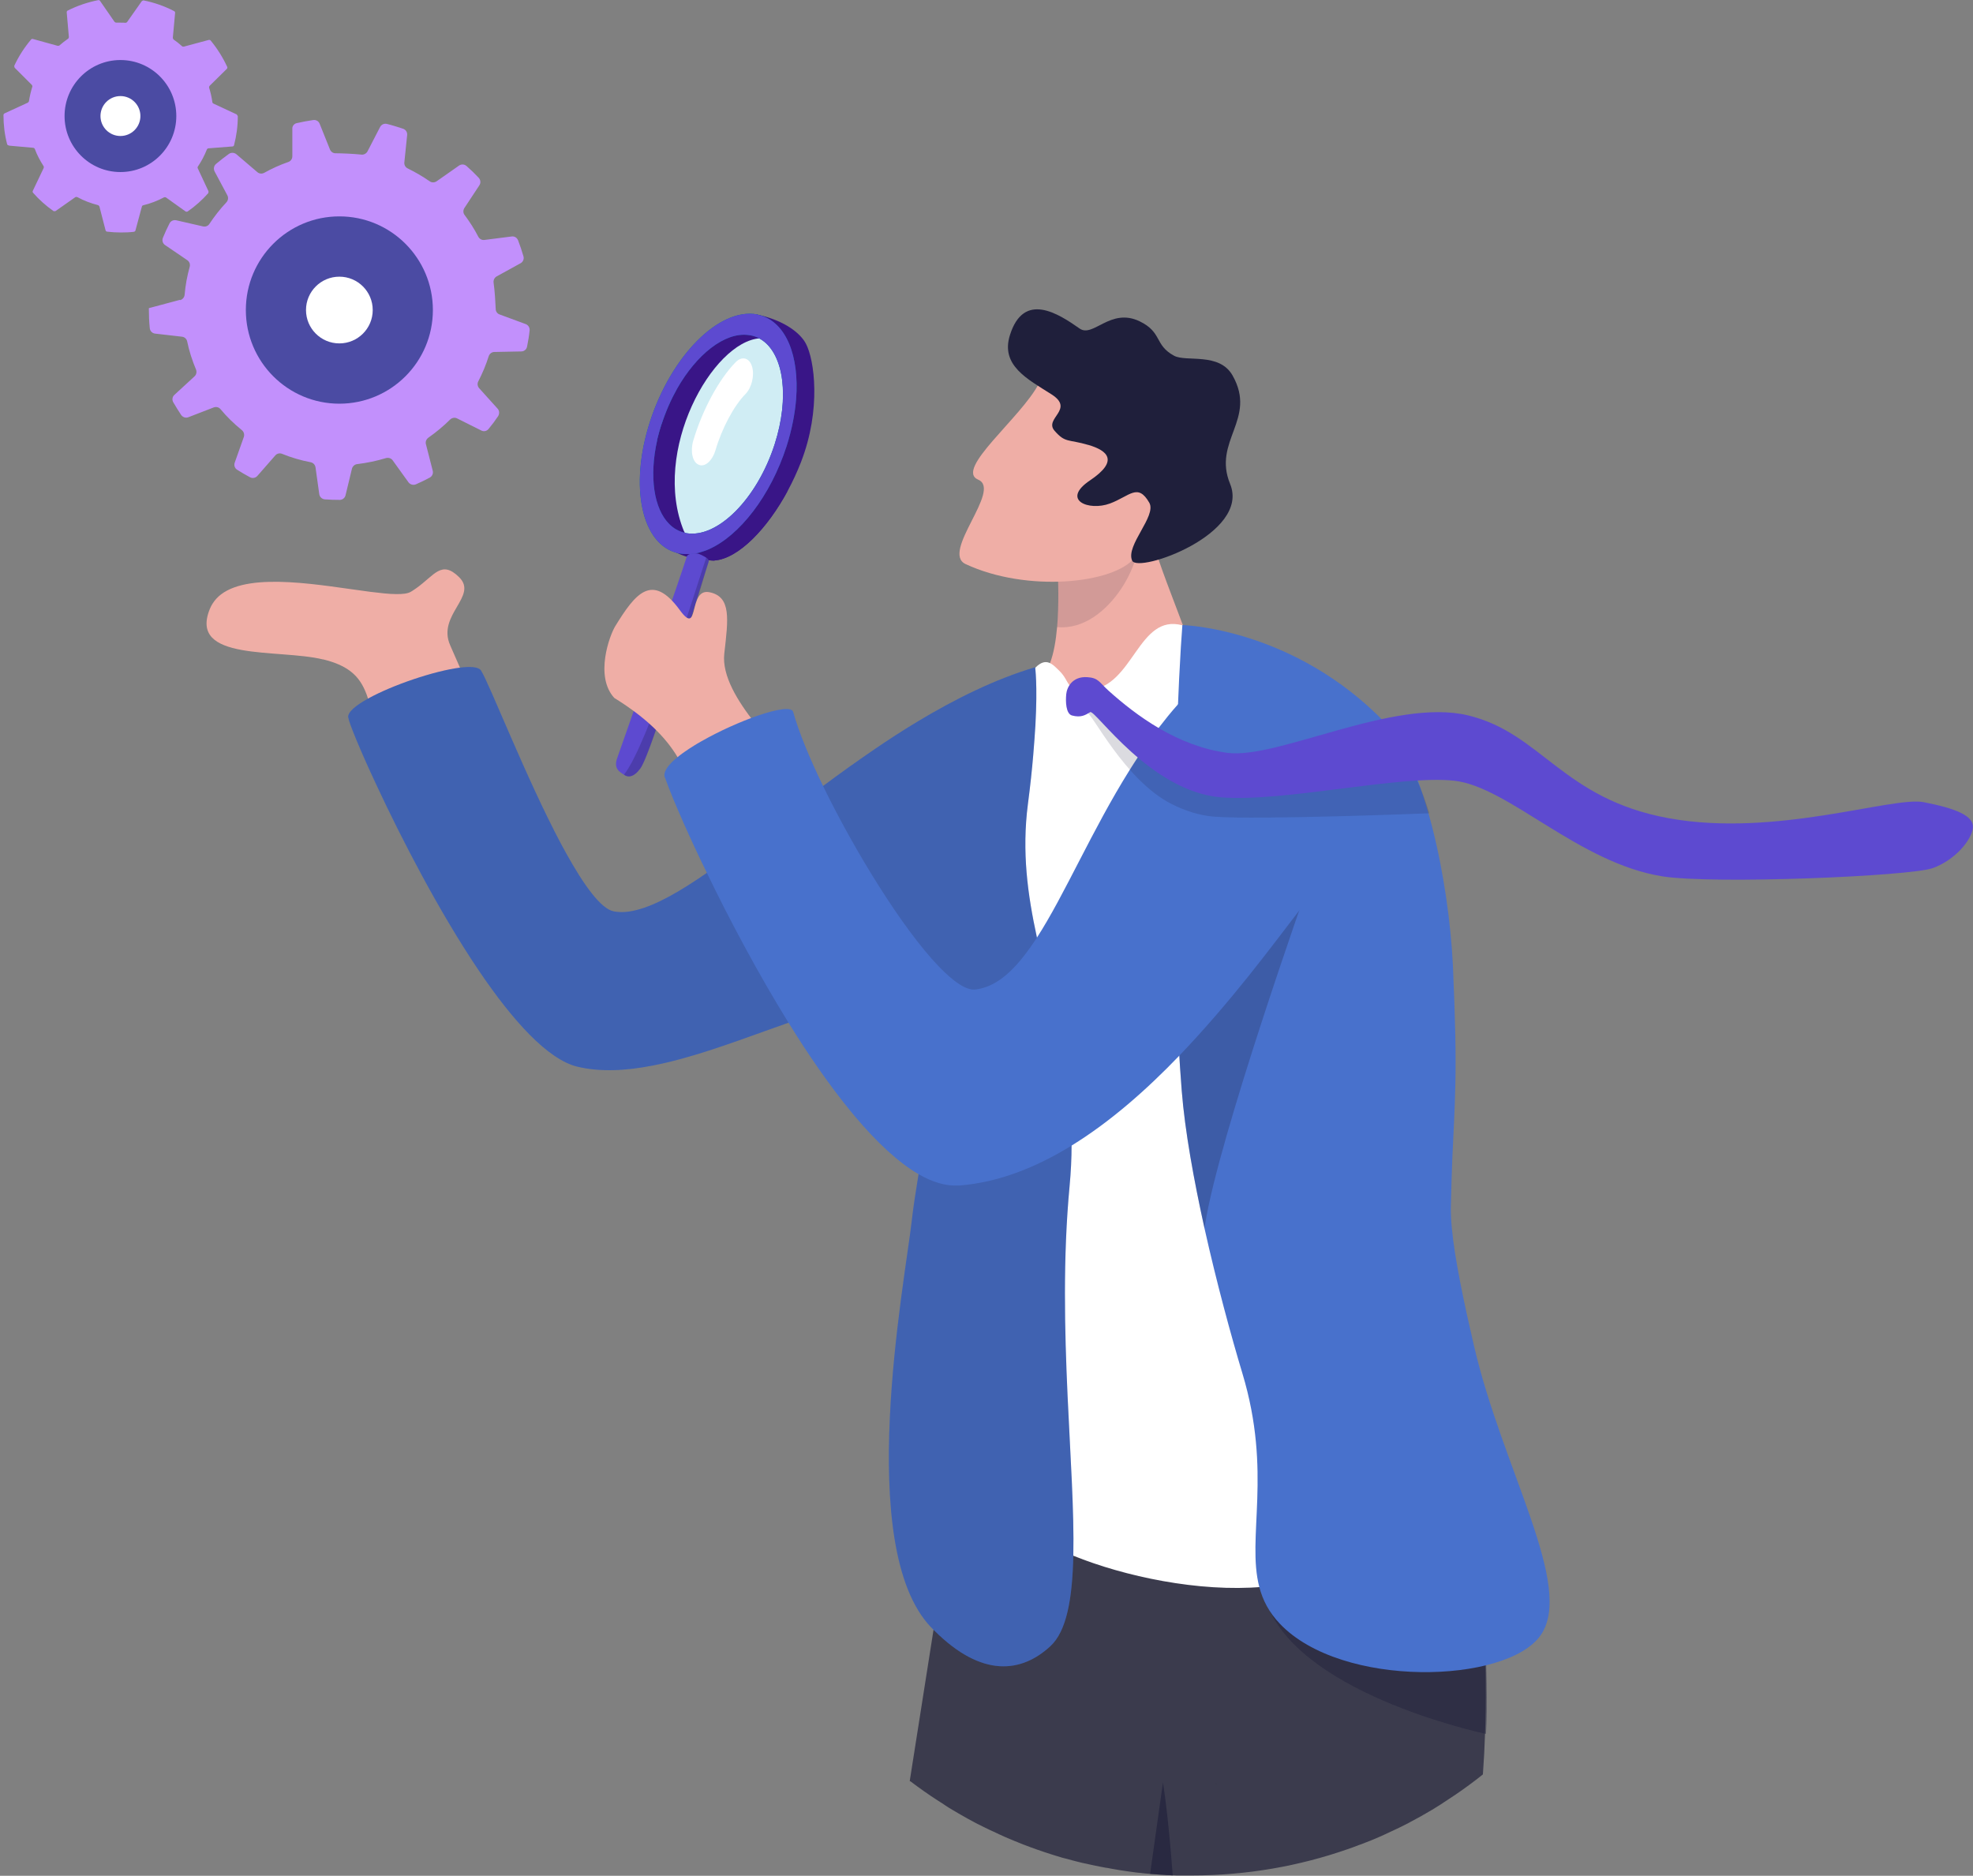 <svg width="284" height="270" viewBox="0 0 284 270" fill="none" xmlns="http://www.w3.org/2000/svg">
<rect x="0" y="0" width="284" height="270" fill="#808080" stroke="none"/>
<g clip-path="url(#clip0_470_94054)">
<path d="M95.251 78.009C95.251 78.009 95.965 78.877 97.546 79.629C98.124 79.899 98.819 80.169 99.648 80.342C100.265 80.477 100.94 80.593 101.692 80.632C101.943 80.632 102.213 80.651 102.483 80.67C102.618 80.67 102.734 80.67 102.869 80.67C106.302 80.4 110.467 76.08 113.418 70.584C114.112 69.292 114.749 67.922 115.289 66.534C118.259 58.897 117.217 51.742 116.002 49.466C115.212 47.962 113.032 46.245 109.426 45.377C109.252 45.339 109.098 45.3 108.924 45.262L108.037 47.402L107.709 48.193L107.015 49.852L97.662 72.3L96.35 75.425L95.887 76.524L95.27 78.009H95.251Z" fill="#391587"/>
<path d="M97.739 77.879C93.46 76.277 92.525 68.21 95.652 59.861C98.778 51.512 104.782 46.043 109.061 47.645C113.34 49.248 114.275 57.315 111.148 65.664C108.022 74.013 102.018 79.482 97.739 77.879Z" fill="#0267A4"/>
<path d="M97.739 77.879C93.46 76.277 92.525 68.21 95.652 59.861C98.778 51.512 104.782 46.043 109.061 47.645C113.34 49.248 114.275 57.315 111.148 65.664C108.022 74.013 102.018 79.482 97.739 77.879Z" fill="#391587"/>
<path d="M98.472 76.467C99.012 77.778 99.648 78.684 100.342 79.282C105.144 78.01 110.352 71.877 112.897 63.969C113.649 61.617 114.112 59.322 114.267 57.2C112.415 51.858 110.467 48.753 110.467 48.753C110.12 48.695 109.754 48.657 109.387 48.695C102.56 49.139 93.727 64.953 98.452 76.467H98.472Z" fill="#D0EDF4"/>
<path d="M101.692 80.653C101.924 81 99.494 80.306 99.86 80.672C99.976 80.171 102.811 80.865 102.869 80.672C106.302 80.402 110.467 76.082 113.418 70.586C109.773 75.079 104.739 79.129 102.039 79.052C101.615 79.052 101.384 79.149 101.287 79.342C101.249 79.4 100.477 79.631 100.381 79.631C97.218 79.862 101.403 80.229 101.692 80.653Z" fill="#391587"/>
<path d="M108.905 45.265C109.079 45.304 109.252 45.323 109.407 45.381C113.167 46.422 115.077 51.244 114.595 57.454C114.421 59.575 113.977 61.87 113.225 64.223C110.911 71.397 106.437 77.106 102.039 79.054C101.789 79.169 101.538 79.266 101.287 79.343C101.075 79.42 100.882 79.478 100.67 79.536C100.497 79.575 100.342 79.613 100.169 79.652H100.149C99.899 79.69 99.648 79.729 99.397 79.748C99.34 79.748 99.301 79.748 99.243 79.748C98.78 79.767 98.317 79.748 97.855 79.671C97.758 79.671 97.662 79.632 97.565 79.613C92.358 78.398 90.545 70.047 93.554 60.713C96.62 51.205 103.505 44.282 108.944 45.246L108.905 45.265ZM95.212 61.041C94.981 61.774 94.788 62.487 94.615 63.201C94.615 63.239 94.595 63.278 94.595 63.317C94.595 63.317 94.595 63.317 94.595 63.336V63.374C93.419 68.639 94.132 73.23 96.331 75.428C96.948 76.045 97.7 76.489 98.549 76.682C98.626 76.682 98.703 76.72 98.78 76.74C103.274 77.53 108.982 71.802 111.509 63.934C113.669 57.203 112.82 51.09 109.715 48.968C109.58 48.872 109.445 48.794 109.31 48.717C108.886 48.486 108.442 48.332 107.96 48.255C107.864 48.255 107.787 48.235 107.69 48.216C104.296 47.811 100.265 51.012 97.45 55.969C97.45 55.969 97.45 55.988 97.43 56.007C96.562 57.55 95.81 59.247 95.232 61.06L95.212 61.041Z" fill="#0267A4"/>
<path d="M108.905 45.265C109.079 45.304 109.252 45.323 109.407 45.381C113.167 46.422 115.077 51.244 114.595 57.454C114.421 59.575 113.977 61.87 113.225 64.223C110.911 71.397 106.437 77.106 102.039 79.054C101.789 79.169 101.538 79.266 101.287 79.343C101.075 79.42 100.882 79.478 100.67 79.536C100.497 79.575 100.342 79.613 100.169 79.652H100.149C99.899 79.69 99.648 79.729 99.397 79.748C99.34 79.748 99.301 79.748 99.243 79.748C98.78 79.767 98.317 79.748 97.855 79.671C97.758 79.671 97.662 79.632 97.565 79.613C92.358 78.398 90.545 70.047 93.554 60.713C96.62 51.205 103.505 44.282 108.944 45.246L108.905 45.265ZM95.212 61.041C94.981 61.774 94.788 62.487 94.615 63.201C94.615 63.239 94.595 63.278 94.595 63.317C94.595 63.317 94.595 63.317 94.595 63.336V63.374C93.419 68.639 94.132 73.23 96.331 75.428C96.948 76.045 97.7 76.489 98.549 76.682C98.626 76.682 98.703 76.72 98.78 76.74C103.274 77.53 108.982 71.802 111.509 63.934C113.669 57.203 112.82 51.09 109.715 48.968C109.58 48.872 109.445 48.794 109.31 48.717C108.886 48.486 108.442 48.332 107.96 48.255C107.864 48.255 107.787 48.235 107.69 48.216C104.296 47.811 100.265 51.012 97.45 55.969C97.45 55.969 97.45 55.988 97.43 56.007C96.562 57.55 95.81 59.247 95.232 61.06L95.212 61.041Z" fill="#5D4AD0"/>
<path d="M89.812 111.51C90.371 111.934 91.22 111.915 92.165 110.622C93.843 108.347 100.014 86.92 101.673 81.868C101.808 81.463 101.904 81.173 101.962 81C101.981 80.942 102.001 80.884 102.001 80.865C102.078 80.653 101.924 80.44 101.654 80.267C101.384 80.093 100.747 79.727 100.342 79.669C99.706 79.592 98.915 79.727 98.838 80.17C98.703 80.845 89.349 107.749 88.867 109.041C88.231 110.719 89.291 111.124 89.831 111.529L89.812 111.51Z" fill="#5D4AD0"/>
<path opacity="0.2" d="M89.812 111.508C90.371 111.933 91.22 111.913 92.165 110.621C94.036 108.095 101.711 81.654 102.001 80.864C102.078 80.651 101.924 80.439 101.654 80.266C100.111 84.875 93.322 107.15 89.812 111.508Z" fill="#0D0D1E"/>
<path d="M100.747 66.96C101.595 67.153 102.56 66.247 102.984 64.82C103.91 61.657 105.645 58.398 107.304 56.72C108.21 55.794 108.635 54.02 108.249 52.747C107.863 51.493 106.803 51.204 105.896 52.13C103.485 54.579 101.094 59.015 99.783 63.45C99.339 64.974 99.686 66.517 100.554 66.883C100.612 66.903 100.67 66.922 100.728 66.941L100.747 66.96Z" fill="white"/>
<path d="M46.496 94.903C55.734 97.141 50.932 103.505 58.338 110.525L70.334 105.723C70.334 105.723 66.65 97.025 64.799 92.878C62.87 88.501 68.868 85.82 66.091 83.081C63.526 80.555 62.561 82.811 59.842 84.721C59.669 84.836 59.495 84.952 59.321 85.068C59.264 85.106 59.186 85.145 59.129 85.183C58.704 85.434 57.971 85.531 57.007 85.511C55.985 85.511 54.731 85.357 53.285 85.183C46.535 84.316 36.14 82.233 31.801 85.569C31.569 85.743 31.357 85.936 31.164 86.148C30.779 86.572 30.451 87.054 30.219 87.613C27.056 95.289 40.074 93.341 46.516 94.923L46.496 94.903Z" fill="#EFAEA6"/>
<path d="M159.202 106.979L173.628 102.948C173.763 96.352 166.724 82.524 165.682 76.623C164.544 70.143 156.56 64.184 156.56 64.184L151.719 77.761L152.028 78.899C152.028 78.899 152.124 79.844 152.202 81.29C152.337 83.546 152.433 87.037 152.163 90.258C151.989 92.206 151.681 94.038 151.141 95.446C150.003 98.397 150.678 102.794 147.534 107.326C145.182 110.72 159.222 106.998 159.222 106.998L159.202 106.979Z" fill="#EFAEA6"/>
<path opacity="0.14" d="M152.144 90.259C159.839 91.03 165.393 79.189 163.349 76.894C161.941 75.312 156.676 79.054 156.676 79.054L152.182 81.291C152.317 83.547 152.414 87.038 152.144 90.259Z" fill="#1F1F3B"/>
<path d="M131.084 256.424C132.357 257.388 133.668 258.314 135.018 259.182C135.211 259.297 135.404 259.432 135.597 259.548C135.732 259.645 135.867 259.722 136.002 259.818C136.059 259.857 136.098 259.876 136.137 259.915C136.291 260.011 136.464 260.127 136.619 260.223C136.927 260.416 137.255 260.609 137.564 260.782C137.834 260.937 138.104 261.11 138.393 261.265C138.991 261.612 139.589 261.94 140.206 262.267C140.437 262.402 140.688 262.518 140.919 262.634C140.977 262.672 141.054 262.711 141.112 262.73C141.363 262.846 141.614 262.981 141.845 263.097C141.942 263.155 142.057 263.193 142.173 263.251C142.385 263.367 142.617 263.463 142.829 263.56C143.002 263.637 143.195 263.733 143.369 263.81C143.504 263.868 143.639 263.926 143.774 264.003C144.063 264.138 144.372 264.273 144.661 264.408C144.912 264.524 145.162 264.62 145.394 264.717C145.471 264.755 145.548 264.775 145.625 264.813C145.895 264.929 146.165 265.045 146.435 265.141C146.493 265.16 146.551 265.199 146.609 265.218C146.84 265.315 147.052 265.392 147.284 265.488C148.634 266.009 150.003 266.491 151.411 266.935C151.642 267.012 151.874 267.07 152.086 267.147C152.105 267.147 152.144 267.147 152.163 267.166C152.356 267.224 152.549 267.282 152.722 267.34C152.915 267.397 153.108 267.455 153.301 267.494C153.629 267.59 153.976 267.687 154.304 267.764C154.554 267.822 154.805 267.899 155.056 267.957C155.152 267.976 155.268 268.015 155.364 268.034C155.634 268.111 155.924 268.169 156.194 268.227C156.194 268.227 156.213 268.227 156.232 268.227C156.522 268.285 156.792 268.362 157.081 268.42C157.486 268.516 157.891 268.593 158.296 268.67C158.604 268.728 158.894 268.786 159.202 268.844C159.222 268.844 159.26 268.844 159.279 268.844C159.549 268.902 159.819 268.94 160.089 268.998C160.205 269.017 160.321 269.037 160.437 269.056C160.649 269.095 160.88 269.133 161.092 269.172C161.266 269.191 161.439 269.23 161.594 269.249C161.806 269.287 162.037 269.307 162.249 269.345C162.442 269.365 162.616 269.403 162.809 269.422C163.002 269.442 163.175 269.48 163.368 269.5C163.619 269.538 163.85 269.557 164.101 269.577C164.197 269.577 164.313 269.596 164.409 269.615C164.757 269.654 165.104 269.692 165.451 269.712C165.721 269.731 165.991 269.75 166.261 269.77C166.512 269.789 166.743 269.808 166.994 269.827C167.302 269.827 167.592 269.866 167.881 269.885C168.151 269.885 168.421 269.905 168.71 269.924C168.942 269.924 169.173 269.924 169.385 269.943C169.404 269.943 169.443 269.943 169.462 269.943C169.694 269.943 169.925 269.943 170.157 269.943C170.407 269.943 170.639 269.943 170.889 269.943C171.14 269.943 171.372 269.943 171.622 269.943C179.452 269.943 186.954 268.612 193.936 266.182C194.399 266.028 194.862 265.855 195.324 265.681C195.517 265.604 195.71 265.527 195.903 265.469C196.366 265.295 196.829 265.102 197.292 264.929C197.716 264.755 198.14 264.582 198.564 264.389C198.989 264.196 199.413 264.022 199.837 263.81C200.262 263.617 200.686 263.405 201.11 263.212C201.322 263.116 201.534 263 201.747 262.904C201.997 262.788 202.229 262.653 202.479 262.537C202.653 262.46 202.807 262.364 202.981 262.267C204.022 261.727 205.044 261.149 206.047 260.551C206.24 260.435 206.452 260.32 206.645 260.185C206.877 260.03 207.127 259.895 207.359 259.741C207.513 259.645 207.667 259.548 207.822 259.432C207.957 259.355 208.072 259.278 208.207 259.182C208.323 259.105 208.439 259.027 208.554 258.95C209.866 258.102 211.139 257.195 212.373 256.25C212.547 256.115 212.739 255.98 212.913 255.826C213.106 255.691 213.279 255.537 213.453 255.402C213.607 253.3 213.704 251.352 213.762 249.5C213.858 246.993 213.877 244.717 213.858 242.577C213.858 242.403 213.858 242.249 213.858 242.075C213.858 241.246 213.839 240.436 213.819 239.645C213.762 237.562 213.684 235.653 213.588 233.821C213.569 233.397 213.549 232.972 213.53 232.548C213.318 228.691 213.125 225.162 213.164 221.362C213.202 218.547 213.106 215.596 212.817 212.24C212.489 208.499 210.522 205.702 207.455 203.639C201.187 199.415 190.272 198.277 178.97 198.509C170.022 198.702 160.842 199.743 153.552 200.823C149.926 201.363 146.782 201.903 144.333 202.347C141.035 202.964 139.049 203.388 139.049 203.388C138.142 210.08 136.445 221.362 134.362 234.67C133.302 241.477 132.144 248.825 130.949 256.366L131.084 256.424Z" fill="#3B3B4D"/>
<path opacity="0.46" d="M175.132 256.788C175.132 256.788 175.132 256.788 175.132 256.826C174.997 256.749 174.939 256.711 174.939 256.691C174.978 256.691 175.151 256.788 175.151 256.788H175.132Z" fill="#1F1F3B"/>
<path opacity="0.62" d="M165.547 269.731C165.817 269.75 166.087 269.769 166.357 269.789C166.608 269.808 166.839 269.827 167.09 269.846C167.399 269.846 167.688 269.885 167.977 269.904C168.247 269.904 168.517 269.924 168.807 269.943C168.132 260.782 167.399 256.559 167.399 256.559L165.547 269.731Z" fill="#1F1F3B"/>
<path opacity="0.43" d="M213.896 249.575C213.298 249.44 185.72 243.558 181.998 229.73C181.998 229.73 205.97 231.794 213.646 232.623C213.973 238.93 214.147 246.008 213.896 249.575Z" fill="#1F1F3B"/>
<path d="M170.195 90.005C163.811 88.269 163.194 98.838 156.753 99.339C153.359 99.609 154.111 98.124 152.491 96.562C151.507 95.598 150.581 94.518 149.019 96.118C117.256 128.75 150.331 211.042 146.281 216.789C142.983 221.495 169.867 231.736 186.742 227.608C209.904 221.958 208.496 196.771 207.821 191.968C207.146 187.166 192.239 105.414 192.239 105.414C192.239 105.414 180.513 99.204 170.195 90.005Z" fill="white"/>
<path d="M50.142 103.294C50.199 103.93 51.723 107.73 54.191 112.995C57.721 120.574 63.179 131.2 68.926 139.705C73.766 146.86 78.819 152.492 83.101 153.533C86.379 154.324 90.082 154.131 93.92 153.379C99.339 152.337 105.009 150.235 110.139 148.403C111.297 147.979 112.415 147.593 113.495 147.207C119.493 145.163 124.372 143.967 126.571 146.166C127.921 147.535 129.869 150.197 131.334 153.282C132.742 156.272 133.707 159.647 133.244 162.636C132.916 164.815 132.549 166.975 132.222 169C131.817 171.507 131.45 173.822 131.238 175.75C130.216 184.757 122.926 222.692 134.034 234.244C134.189 234.398 134.343 234.552 134.497 234.707C141.363 241.553 147.052 240.762 151.179 236.963C153.532 234.803 154.362 230.175 154.497 223.868C154.632 217.581 154.072 209.616 153.667 200.841C153.243 191.43 152.992 181.054 153.957 170.755C154.149 168.711 154.246 166.725 154.246 164.815C154.265 156.638 152.742 149.657 151.16 143.022C150.504 140.265 149.829 137.584 149.251 134.903C147.92 128.77 147.072 122.618 147.959 115.752C148.306 113.091 148.557 110.738 148.73 108.655C148.865 107.074 148.962 105.666 149.039 104.412C149.367 98.492 149 96.043 149 96.043C143.214 97.759 137.506 100.594 131.99 103.911C129.888 105.184 127.824 106.515 125.799 107.903C123.312 109.6 120.862 111.355 118.509 113.11C112.357 117.681 106.687 122.232 101.769 125.627C97.893 128.307 94.479 130.275 91.625 130.988C90.429 131.297 89.33 131.374 88.347 131.181C86.476 130.815 84.026 127.382 81.481 122.792C81.269 122.406 81.056 122.001 80.825 121.596C75.714 112.011 70.488 98.472 69.234 96.505C68.906 96.004 67.788 95.907 66.207 96.1C62.542 96.563 56.525 98.588 52.977 100.555C51.202 101.539 50.045 102.503 50.122 103.236L50.142 103.294Z" fill="#4871CC"/>
<path opacity="0.18" d="M50.142 103.294C50.199 103.93 51.723 107.73 54.191 112.995C57.721 120.574 63.179 131.2 68.926 139.705C73.766 146.86 78.819 152.492 83.101 153.533C86.379 154.324 90.082 154.131 93.92 153.379C99.339 152.337 105.009 150.235 110.139 148.403C111.297 147.979 112.415 147.593 113.495 147.207C119.493 145.163 124.372 143.967 126.571 146.166C127.921 147.535 129.869 150.197 131.334 153.282C132.742 156.272 133.707 159.647 133.244 162.636C132.916 164.815 132.549 166.975 132.222 169C131.817 171.507 131.45 173.822 131.238 175.75C130.216 184.757 122.926 222.692 134.034 234.244C134.189 234.398 134.343 234.552 134.497 234.707C141.363 241.553 147.052 240.762 151.179 236.963C153.532 234.803 154.362 230.175 154.497 223.868C154.632 217.581 154.072 209.616 153.667 200.841C153.243 191.43 152.992 181.054 153.957 170.755C154.149 168.711 154.246 166.725 154.246 164.815C154.265 156.638 152.742 149.657 151.16 143.022C150.504 140.265 149.829 137.584 149.251 134.903C147.92 128.77 147.072 122.618 147.959 115.752C148.306 113.091 148.557 110.738 148.73 108.655C148.865 107.074 148.962 105.666 149.039 104.412C149.367 98.492 149 96.043 149 96.043C143.214 97.759 137.506 100.594 131.99 103.911C129.888 105.184 127.824 106.515 125.799 107.903C123.312 109.6 120.862 111.355 118.509 113.11C112.357 117.681 106.687 122.232 101.769 125.627C97.893 128.307 94.479 130.275 91.625 130.988C90.429 131.297 89.33 131.374 88.347 131.181C86.476 130.815 84.026 127.382 81.481 122.792C81.269 122.406 81.056 122.001 80.825 121.596C75.714 112.011 70.488 98.472 69.234 96.505C68.906 96.004 67.788 95.907 66.207 96.1C62.542 96.563 56.525 98.588 52.977 100.555C51.202 101.539 50.045 102.503 50.122 103.236L50.142 103.294Z" fill="#1F1F3B"/>
<path d="M169.327 143.294C169.501 147.922 169.752 152.532 170.099 156.967C170.562 162.83 171.854 169.889 173.377 176.793C175.132 184.662 177.215 192.299 178.835 197.679C183.155 212.009 179.414 221.304 181.265 228.421C181.767 230.33 182.654 232.066 184.216 233.705C193.126 243.097 216.847 242.345 221.746 235.402C226.702 228.382 216.288 211.527 212.161 193.668C211.794 192.067 211.447 190.505 211.1 188.982C209.75 182.733 208.767 177.256 208.844 173.649C208.902 170.911 208.979 168.635 209.056 166.629C209.114 165.318 209.172 164.122 209.229 162.965C209.249 162.56 209.268 162.155 209.287 161.75C209.461 157.932 209.596 154.46 209.48 148.887C209.422 146.148 209.307 142.927 209.133 138.916C208.535 126.669 205.044 109.929 199.49 104.144C186.279 90.355 170.195 89.969 170.195 89.969C169.694 96.256 168.479 120.054 169.327 143.274V143.294Z" fill="#4871CC"/>
<path opacity="0.25" d="M169.327 143.293C169.501 147.921 169.752 152.531 170.099 156.966C170.562 162.829 171.854 169.888 173.377 176.792C173.416 176.638 173.435 176.464 173.454 176.291C175.402 163.736 188.208 127.633 188.208 127.633L169.308 143.274L169.327 143.293Z" fill="#1F1F3B"/>
<path d="M149.559 55.176C146.994 60.132 137.351 67.576 140.803 69.042C144.275 70.508 135.365 79.495 138.991 81.192C147.785 85.3 160.398 84.046 163.368 80.228C166.318 76.409 170.735 64.086 170.735 64.086L149.559 55.176Z" fill="#EFAEA6"/>
<path d="M156.676 64.049C153.725 63.181 153.359 63.798 151.797 62.004C150.234 60.211 154.767 58.938 151.353 56.758C147.939 54.579 143.986 52.612 145.374 48.234C147.361 41.889 152.356 45.148 155.403 47.289C157.351 48.658 159.839 44.223 164.043 46.248C167.341 47.849 166.126 49.642 168.999 51.204C170.735 52.149 175.518 50.664 177.427 54.059C180.976 60.346 174.515 63.451 177.061 69.641C180.031 76.854 163.773 82.582 162.963 80.692C161.999 78.493 166.531 74.27 165.432 72.361C163.773 69.468 162.616 71.416 159.762 72.476C156.734 73.595 152.664 71.994 156.907 69.14C161.15 66.286 159.357 64.839 156.695 64.049H156.676Z" fill="#1F1F3B"/>
<path d="M88.424 100.46C99.031 107.017 98.799 112.629 100.786 116.679C100.786 116.679 113.746 112.783 113.649 110.373C113.592 108.888 103.524 100.479 104.257 94.076C104.817 89.139 105.299 85.88 102.117 85.243C98.973 84.607 100.767 91.82 97.835 87.789C93.843 82.331 91.432 85.475 88.578 90.103C87.749 91.434 85.569 97.355 88.424 100.46Z" fill="#EFAEA6"/>
<path d="M95.714 111.915C95.984 112.687 96.427 113.824 97.006 115.232C97.43 116.235 97.912 117.373 98.472 118.627C99.397 120.709 100.516 123.12 101.789 125.724C104.932 132.223 109.04 139.995 113.514 147.227C116.349 151.817 119.358 156.176 122.386 159.879C122.598 160.149 122.829 160.419 123.042 160.669C126.147 164.353 129.271 167.304 132.241 169.02C134.189 170.139 136.098 170.737 137.892 170.64C137.969 170.64 138.046 170.64 138.104 170.64C143.697 170.197 149.116 168.056 154.246 164.893C159.8 161.479 165.007 156.889 169.732 151.972C173.377 148.172 176.752 144.199 179.78 140.419C182.499 137.006 184.949 133.766 187.07 130.989C189.924 127.247 192.181 124.316 193.762 122.908C194.283 122.426 194.727 121.77 195.074 120.96C195.498 119.957 195.787 118.762 195.961 117.412C196.115 116.1 196.154 114.654 196.057 113.169C195.98 111.742 195.768 110.257 195.459 108.829C195.151 107.402 194.746 105.994 194.225 104.702C192.624 100.652 190.021 97.624 186.53 97.76C183.965 97.856 181.805 97.856 180.05 97.817C175.595 97.702 173.628 97.277 173.628 97.277C173.377 97.509 173.107 97.74 172.876 97.972C171.719 99.052 170.619 100.189 169.559 101.385C168.575 102.484 167.649 103.642 166.743 104.818C166.704 104.857 166.685 104.895 166.647 104.934C166.068 105.705 165.489 106.496 164.949 107.287C164.544 107.865 164.139 108.463 163.754 109.042C163.368 109.639 162.982 110.218 162.616 110.816C157.177 119.494 153.282 128.752 149.232 135C147.959 136.948 146.686 138.607 145.355 139.86C144.082 141.056 142.752 141.885 141.324 142.252C141.035 142.329 140.746 142.387 140.437 142.425C139.107 142.599 137.236 141.307 135.076 139.05C129.869 133.612 123.061 122.561 118.509 113.207C116.504 109.08 114.961 105.3 114.17 102.465C113.958 101.713 111.856 102.06 109.137 102.986C106.61 103.854 103.544 105.223 100.979 106.689C100.979 106.689 100.959 106.689 100.94 106.708C100.574 106.92 100.227 107.113 99.899 107.325C99.436 107.614 99.012 107.884 98.607 108.174C98.009 108.579 97.488 109.003 97.044 109.389C96.003 110.334 95.444 111.221 95.694 111.915H95.714Z" fill="#4871CC"/>
<path opacity="0.16" d="M156.522 102.677C157.042 102.349 161.864 112.339 168.691 115.753C170.581 116.698 172.606 117.373 174.747 117.546C180.995 118.048 205.739 117.064 205.739 117.064C205.739 117.064 203.829 110.353 200.956 107.537C195.189 109.176 178.893 111.799 175.634 111.356C173.223 111.028 170.947 110.314 168.845 109.35C164.892 107.556 161.574 104.953 159.067 102.696C157.794 101.539 157.64 99.842 156.078 99.727C153.995 99.591 155.885 103.082 156.541 102.658L156.522 102.677Z" fill="#1F1F39"/>
<path d="M153.474 99.938C153.571 98.935 154.342 97.334 156.502 97.469C158.122 97.565 158.238 98.221 159.569 99.417C163.542 102.985 169.501 107.42 176.694 108.365C183.888 109.31 200.667 100.42 211.293 102.965C221.919 105.511 224.87 114.98 240.222 117.777C255.573 120.573 272.371 114.595 276.903 115.463C281.435 116.35 284.155 117.391 283.981 119.146C283.807 120.901 281.455 123.775 278.215 124.951C274.975 126.128 246.74 127.304 239.334 126.147C227.242 124.238 217.137 113.245 209.345 112.377C201.534 111.509 184.949 115.482 175.788 114.768C165.586 113.958 157.621 102.078 156.927 102.503C156.232 102.927 155.596 103.332 154.304 102.985C153.417 102.734 153.378 100.96 153.474 99.957V99.938Z" fill="#5D4AD0"/>
<path d="M25.938 43.198C26.285 43.102 26.536 42.793 26.574 42.446C26.69 41.058 26.941 39.708 27.307 38.396C27.404 38.03 27.269 37.663 26.96 37.451L23.759 35.272C23.412 35.041 23.296 34.597 23.45 34.23C23.739 33.517 24.048 32.842 24.395 32.167C24.569 31.8 24.974 31.627 25.359 31.704L29.236 32.591C29.583 32.668 29.949 32.533 30.142 32.225C30.875 31.125 31.685 30.084 32.592 29.12C32.842 28.85 32.9 28.445 32.727 28.117L30.894 24.684C30.701 24.318 30.779 23.874 31.087 23.604C31.685 23.103 32.302 22.62 32.939 22.158C33.267 21.926 33.71 21.945 34.019 22.196L37.047 24.78C37.316 25.012 37.702 25.05 38.03 24.877C39.129 24.26 40.286 23.739 41.502 23.315C41.849 23.199 42.08 22.871 42.08 22.485V18.57C42.041 18.166 42.331 17.799 42.717 17.722C43.488 17.548 44.279 17.394 45.089 17.278C45.494 17.221 45.879 17.452 46.014 17.818L47.499 21.521C47.634 21.849 47.943 22.061 48.29 22.061C49.197 22.061 50.932 22.138 52.032 22.254C52.379 22.293 52.726 22.1 52.899 21.791L54.712 18.281C54.905 17.915 55.31 17.741 55.696 17.838C56.486 18.03 57.258 18.281 58.029 18.532C58.415 18.667 58.647 19.033 58.608 19.438L58.203 23.373C58.164 23.739 58.357 24.086 58.685 24.241C59.784 24.78 60.845 25.398 61.848 26.092C62.137 26.304 62.542 26.304 62.851 26.092L66.072 23.835C66.399 23.604 66.843 23.623 67.151 23.893C67.769 24.433 68.347 24.993 68.906 25.59C69.177 25.88 69.234 26.323 69.003 26.671L66.843 29.949C66.65 30.258 66.65 30.663 66.882 30.952C67.614 31.936 68.289 32.977 68.849 34.076C69.022 34.404 69.369 34.578 69.716 34.539L73.651 34.038C74.056 33.98 74.422 34.211 74.576 34.597C74.866 35.349 75.117 36.101 75.348 36.892C75.464 37.278 75.29 37.702 74.924 37.895L71.491 39.785C71.182 39.958 71.009 40.306 71.047 40.672C71.221 41.848 71.317 43.603 71.356 44.49C71.356 44.838 71.587 45.146 71.915 45.262L75.676 46.651C76.042 46.785 76.274 47.171 76.235 47.557C76.158 48.348 76.023 49.119 75.869 49.891C75.791 50.295 75.444 50.585 75.039 50.585L71.163 50.662C70.796 50.662 70.469 50.913 70.353 51.26C69.948 52.533 69.447 53.728 68.849 54.886C68.675 55.213 68.733 55.599 68.964 55.869L71.626 58.82C71.896 59.109 71.915 59.553 71.703 59.9C71.279 60.536 70.816 61.153 70.334 61.732C70.083 62.06 69.639 62.156 69.273 61.963L65.802 60.228C65.474 60.054 65.069 60.131 64.799 60.382C63.834 61.346 62.774 62.214 61.655 63.005C61.366 63.217 61.212 63.583 61.308 63.931L62.291 67.768C62.388 68.154 62.214 68.559 61.848 68.752C61.192 69.099 60.536 69.427 59.861 69.716C59.495 69.871 59.051 69.755 58.801 69.427L56.525 66.264C56.313 65.956 55.927 65.84 55.561 65.936C54.23 66.341 52.842 66.63 51.414 66.804C51.048 66.843 50.759 67.113 50.662 67.46L49.736 71.298C49.64 71.683 49.293 71.953 48.907 71.953C48.174 71.953 47.461 71.934 46.747 71.876C46.342 71.838 46.014 71.529 45.956 71.124L45.416 67.267C45.359 66.9 45.089 66.611 44.722 66.534C43.295 66.264 41.907 65.859 40.595 65.319C40.248 65.184 39.862 65.281 39.631 65.55L37.047 68.501C36.776 68.81 36.333 68.887 35.986 68.694C35.349 68.347 34.732 68 34.134 67.614C33.787 67.402 33.652 66.978 33.787 66.592L35.099 62.889C35.214 62.542 35.099 62.156 34.829 61.925C33.71 61.018 32.669 60.016 31.743 58.897C31.512 58.608 31.107 58.511 30.759 58.646L27.114 60.054C26.729 60.208 26.304 60.054 26.073 59.726C25.668 59.128 25.302 58.511 24.935 57.894C24.742 57.547 24.8 57.103 25.109 56.833L28.002 54.172C28.271 53.921 28.349 53.535 28.214 53.188C27.674 51.896 27.23 50.546 26.941 49.138C26.864 48.772 26.555 48.502 26.189 48.463L22.331 48.02C21.927 47.981 21.599 47.653 21.56 47.248C21.464 46.323 21.425 45.397 21.425 44.452V44.355L25.899 43.16L25.938 43.198ZM44.838 44.606C44.838 44.78 44.838 44.953 44.877 45.127C44.934 45.609 45.089 46.072 45.301 46.496C45.378 46.651 45.474 46.805 45.571 46.94C45.86 47.325 46.207 47.673 46.593 47.943C46.728 48.039 46.882 48.136 47.036 48.213C47.461 48.425 47.924 48.56 48.425 48.618C48.56 48.618 48.695 48.637 48.849 48.637C48.888 48.637 48.907 48.637 48.946 48.637C49.447 48.637 49.91 48.521 50.334 48.348C50.489 48.29 50.662 48.213 50.797 48.116C51.202 47.885 51.569 47.576 51.877 47.21C51.993 47.075 52.089 46.94 52.205 46.785C52.456 46.4 52.629 45.975 52.745 45.513C52.784 45.339 52.822 45.166 52.822 44.973C52.822 44.857 52.822 44.741 52.822 44.626C52.822 44.278 52.784 43.931 52.687 43.603C52.649 43.43 52.591 43.256 52.514 43.083C52.34 42.658 52.089 42.273 51.8 41.945C51.684 41.81 51.549 41.675 51.395 41.559C51.048 41.27 50.662 41.038 50.238 40.884C50.064 40.826 49.891 40.768 49.698 40.73C49.409 40.672 49.119 40.633 48.811 40.633C48.657 40.633 48.502 40.633 48.348 40.653C48.155 40.672 47.981 40.711 47.808 40.749C47.364 40.865 46.94 41.058 46.574 41.308C46.419 41.405 46.284 41.52 46.149 41.636C45.802 41.945 45.513 42.311 45.301 42.736C45.224 42.89 45.147 43.063 45.089 43.218C44.934 43.642 44.838 44.124 44.838 44.606Z" fill="#C290FC"/>
<path d="M48.849 58.106C41.415 58.106 35.388 52.07 35.388 44.625C35.388 37.18 41.415 31.145 48.849 31.145C56.284 31.145 62.31 37.18 62.31 44.625C62.31 52.07 56.284 58.106 48.849 58.106Z" fill="#4B4BA3"/>
<path d="M48.849 49.428C46.197 49.428 44.047 47.279 44.047 44.626C44.047 41.974 46.197 39.824 48.849 39.824C51.501 39.824 53.651 41.974 53.651 44.626C53.651 47.279 51.501 49.428 48.849 49.428Z" fill="white"/>
<path d="M1.252 20.926C1.137 20.926 1.04 20.83 1.021 20.733C0.674 19.403 0.5 18.014 0.5 16.568C0.5 16.471 0.558 16.375 0.655 16.317L4.01 14.774C4.01 14.774 4.145 14.658 4.165 14.581C4.28 13.868 4.435 13.173 4.647 12.498C4.685 12.402 4.647 12.305 4.589 12.228L2.12 9.76C2.12 9.76 2.024 9.567 2.062 9.451C2.699 8.082 3.509 6.828 4.473 5.69C4.531 5.613 4.647 5.575 4.743 5.613L8.311 6.597C8.311 6.597 8.485 6.597 8.562 6.539C8.947 6.192 9.372 5.864 9.796 5.575C9.873 5.517 9.912 5.42 9.912 5.324L9.603 1.775C9.603 1.66 9.642 1.563 9.738 1.525C11.107 0.83 12.592 0.329 14.135 0.02C14.232 0.001 14.347 0.04 14.405 0.136L16.488 3.145C16.488 3.145 16.623 3.26 16.72 3.26C16.912 3.26 17.125 3.26 17.337 3.26C17.587 3.26 17.819 3.26 18.07 3.28C18.166 3.28 18.243 3.241 18.301 3.164L20.403 0.175C20.403 0.175 20.577 0.04 20.673 0.059C22.216 0.368 23.701 0.888 25.07 1.602C25.167 1.66 25.224 1.756 25.205 1.872L24.877 5.44C24.877 5.44 24.916 5.633 24.993 5.69C25.417 5.98 25.822 6.308 26.208 6.655C26.266 6.713 26.362 6.732 26.459 6.713L30.046 5.748C30.142 5.729 30.258 5.748 30.316 5.825C31.261 6.963 32.071 8.255 32.707 9.625C32.746 9.721 32.727 9.837 32.65 9.914L30.162 12.363C30.162 12.363 30.065 12.537 30.104 12.633C30.316 13.308 30.47 13.983 30.567 14.697C30.567 14.793 30.644 14.87 30.721 14.909L34.077 16.471C34.077 16.471 34.173 16.625 34.231 16.722C34.231 18.168 34.038 19.557 33.691 20.888C33.672 21.003 33.575 21.08 33.459 21.08L30.007 21.35C29.911 21.35 29.814 21.428 29.776 21.524C29.429 22.392 29.005 23.202 28.484 23.973C28.426 24.05 28.426 24.147 28.465 24.224L30.007 27.522C30.007 27.522 30.027 27.734 29.969 27.811C29.101 28.795 28.098 29.682 27.018 30.434C26.922 30.492 26.806 30.492 26.709 30.434L23.875 28.409C23.875 28.409 23.682 28.351 23.605 28.409C22.66 28.91 21.657 29.296 20.615 29.547C20.519 29.566 20.442 29.643 20.422 29.74L19.497 33.173C19.477 33.269 19.381 33.346 19.265 33.365C18.648 33.443 18.031 33.462 17.395 33.462C16.739 33.462 16.083 33.423 15.427 33.346C15.312 33.346 15.235 33.25 15.196 33.153L14.309 29.72C14.309 29.72 14.212 29.547 14.116 29.528C13.055 29.258 12.052 28.872 11.127 28.37C11.03 28.332 10.934 28.332 10.857 28.37L8.002 30.376C8.002 30.376 7.79 30.434 7.694 30.376C6.614 29.624 5.63 28.737 4.762 27.753C4.685 27.676 4.685 27.56 4.724 27.464L6.286 24.185C6.286 24.185 6.325 24.012 6.286 23.935C5.785 23.163 5.341 22.334 5.013 21.447C4.975 21.35 4.897 21.293 4.782 21.273L1.33 20.965L1.252 20.926Z" fill="#C290FC"/>
<path d="M17.336 24.764C12.895 24.764 9.294 21.154 9.294 16.702C9.294 12.25 12.895 8.641 17.336 8.641C21.778 8.641 25.378 12.25 25.378 16.702C25.378 21.154 21.778 24.764 17.336 24.764Z" fill="#4B4BA3"/>
<path d="M17.336 19.575C15.749 19.575 14.463 18.289 14.463 16.702C14.463 15.115 15.749 13.828 17.336 13.828C18.923 13.828 20.21 15.115 20.21 16.702C20.21 18.289 18.923 19.575 17.336 19.575Z" fill="white"/>
</g>
<defs>
<clipPath id="clip0_470_94054">
<rect width="283.5" height="270" fill="white" transform="matrix(-1 0 0 1 284 0)"/>
</clipPath>
</defs>
</svg>
